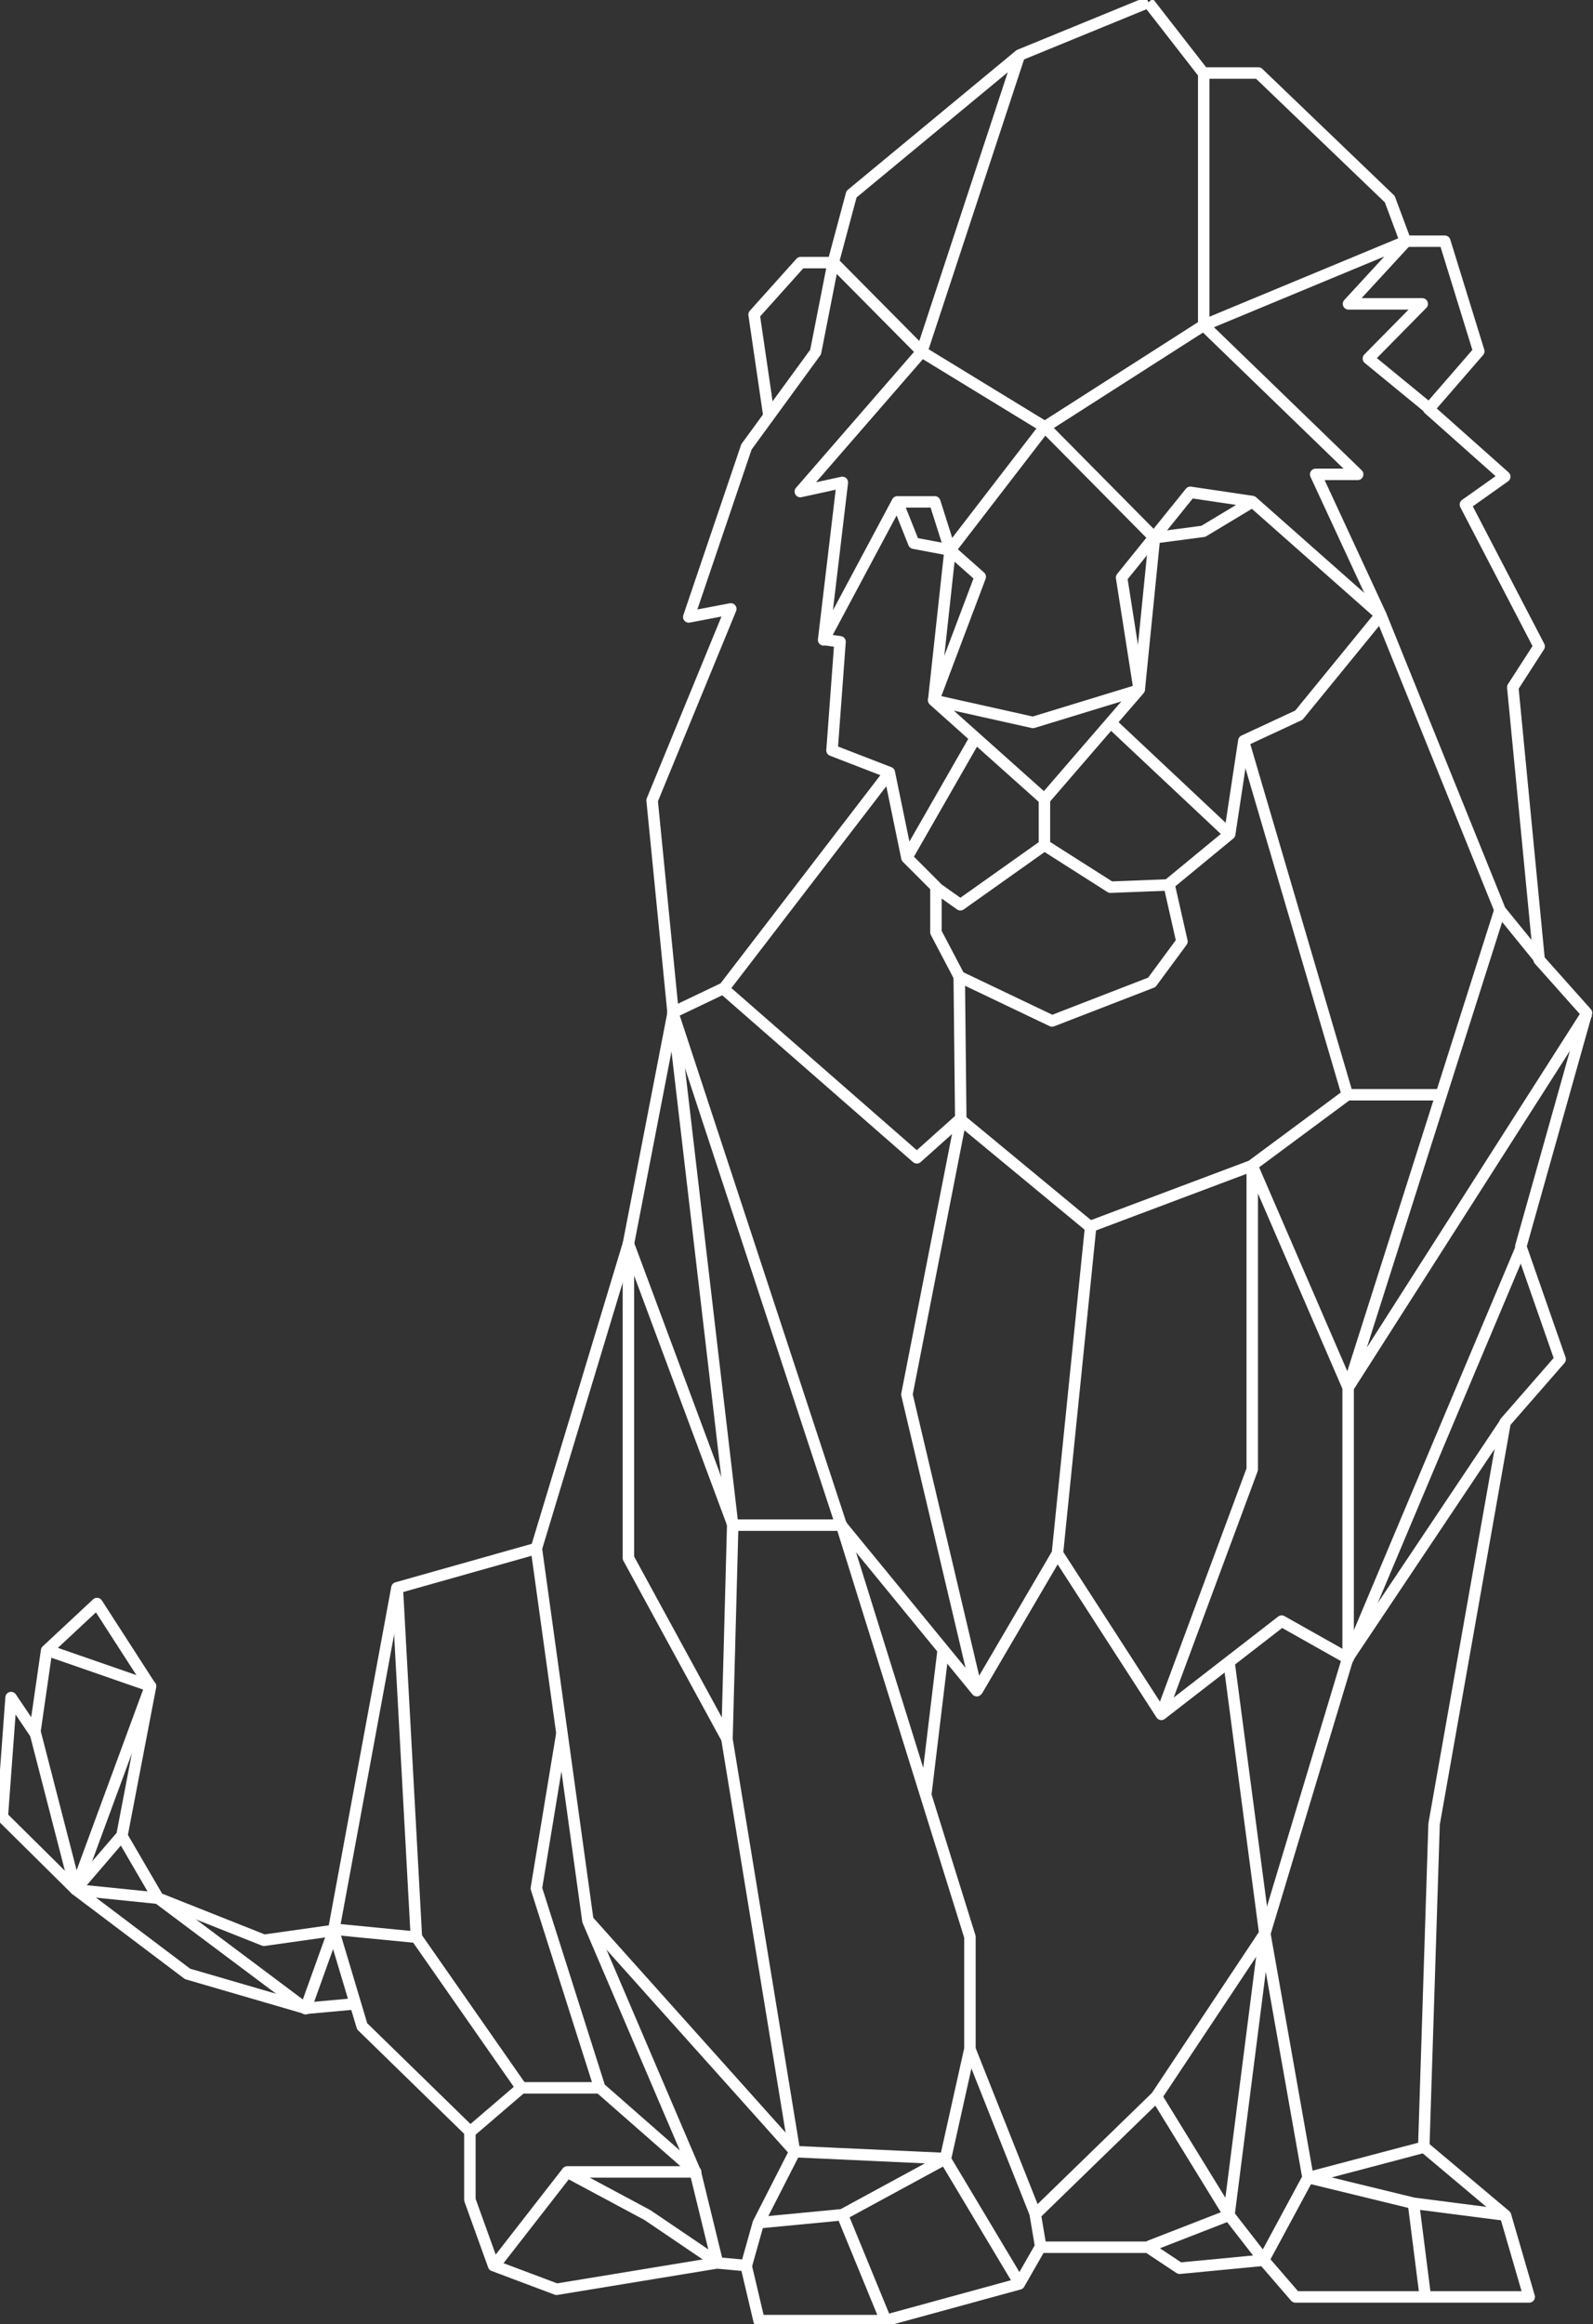 <?xml version="1.0" encoding="UTF-8"?>
<svg id="Laag_1" xmlns="http://www.w3.org/2000/svg" width="417" height="608" version="1.1" viewBox="0 0 417 608">
  <rect x="0" y="0" width="417" height="608" fill="#333333" stroke="none"/>
  <path d="M372.8,561.7l21.3,17.9,6.2,21.3h-61.2l-8.3-9.6-22,2.1-8.3-5.5h-28.2l-5.5,9.6-35.1,9.6h-33l-3.4-14.4-7.6-.7-42,6.9-16.5-6.2-6.2-17.2v-17.9l-28.2-27.5-7.6-25.4" fill="none" stroke="#fff" stroke-linejoin="round" stroke-width="3"/>
  <path d="M300.6.6l14.4,18.5h14.4l34.4,33,4.1,11h10.3l8.9,28.8-13.1,15.1,19.9,17.7-10.3,7.3,19.3,37.1-6.9,10.7,6.9,71.3,12.4,13.9-17.2,61.1,10.3,29.5-14.4,16.5-18.6,105.1-2.7,84.5" fill="none" stroke="#fff" stroke-linejoin="round" stroke-width="3"/>
  <path d="M87.4,504.7l16.5-89.3,36.5-10.3,24.1-79.7,11.7-60.4-5.5-55.6,20.6-50.1-11,2.1,15.1-44.5,18.1-24.8,4.6-23.4,4.8-17.9,44-36.4L300.6.6" fill="none" stroke="#fff" stroke-linejoin="round" stroke-width="3"/>
  <path d="M315.1,85.1l53-22-15.1,16.4h19.3l-14.1,14.3,16.1,13.2" fill="none" stroke="#fff" stroke-linejoin="round" stroke-width="3"/>
  <path d="M315.1,19.2v65.9l40.3,39h-11l17.1,36.9,31.2,77.2,10.5,12.9" fill="none" stroke="#fff" stroke-linejoin="round" stroke-width="3"/>
  <path d="M215.6,167.4l19.3-36.1h9.8l4,12.6,7.9,7-12.2,32.3,29,25.9,24.8-28.7-4.6-29.3,18-22.3,16.2,2.4,33.6,29.7-21.4,26.2-14.4,6.7-3.7,24.4-15.9,13.1,3.4,15-7.9,10.7-26.1,10.1-24.3-11.6-6.1-11.6v-11.9l-7.6-7.6-4.6-22.3-15-5.8,2.1-28.4-4.3-.6h0v.1ZM215.6,167.4l4.9-41.2-11,2.4,31.8-36.6,25.6-77.7" fill="none" stroke="#fff" stroke-linejoin="round" stroke-width="3"/>
  <path d="M234.9,131.3l4.3,10.8,9.5,1.8-4.3,39.4M302.1,140.7l12.9-1.7,12.8-7.7M315.1,85.1l-41.6,26.6-32.1-19.6-23.2-23.4h-8.6l-12.2,13.6,3.9,26.6M298.2,180.5l-27.8,8.5-26-5.8" fill="none" stroke="#fff" stroke-linejoin="round" stroke-width="3"/>
  <path d="M248.7,143.9l24.8-32.2,28.7,29-4,39.9M322,218.4l-31.2-29.3M255.3,193.1l-18,31.4M273.4,209.2v11.9l17.3,11,15.4-.6M273.4,221.1l-22,15.6-6.5-4.6M232.8,202.2l-43.4,56.5" fill="none" stroke="#fff" stroke-linejoin="round" stroke-width="3"/>
  <path d="M251.1,255.6l.4,37.2-14.1,72,18.3,77.5-35.5-43.3-44.1-134.1,13.2-6.3,50.7,44.3,11.3-10.1,34,28.1,42.3-15.9,25.1-18.6-27.2-92.5" fill="none" stroke="#fff" stroke-linejoin="round" stroke-width="3"/>
  <path d="M255.7,442.4l21.1-36,8.7-85.5" fill="none" stroke="#fff" stroke-linejoin="round" stroke-width="3"/>
  <path d="M276.8,406.4l27.2,42.1,31.5-24.4,17.4,9.8,45.4-107.7" fill="none" stroke="#fff" stroke-linejoin="round" stroke-width="3"/>
  <path d="M394.1,372.1l-41.3,61.7-21.7,72-28.4,42.7-31.7,30.8,1.4,8.3" fill="none" stroke="#fff" stroke-linejoin="round" stroke-width="3"/>
  <path d="M321.7,434.7l9.4,71.2,11.3,63.8-11.6,21.5-9.1-11.7,9.4-73.6" fill="none" stroke="#fff" stroke-linejoin="round" stroke-width="3"/>
  <path d="M372.8,561.7l-30.3,8,27.5,6.7,24.1,3.1M370,576.4l3.1,24.4M302.8,548.6l19,30.9-21.1,8.2M195.4,592.6l3.1-11,9.5-18.6-17.7-108,1.5-55.9-15.7-134.1" fill="none" stroke="#fff" stroke-linejoin="round" stroke-width="3"/>
  <path d="M190.3,454.9l-25.8-47.3v-82.2l27.4,73.6h28.4l33.6,107.7v29.3l-6.4,28.7-39.4-1.8-54.1-60.4M415.5,265l-62.6,98v70.8M392.6,238.2l-39.7,124.8-25.1-58v79.4l-23.8,64.1M352.9,286.4h24.4M246.9,431.6l-4.6,38.2" fill="none" stroke="#fff" stroke-linejoin="round" stroke-width="3"/>
  <path d="M140.4,405.1l13.5,97.4,28.1,65.7,5.8,23.7-18.3-12.4-21.1-11.3M271.1,579.4l-17.2-43.3M266.9,597.4l-19.5-32.6-26.9,14.6-22,2.1M220.5,579.4l11.3,27.5" fill="none" stroke="#fff" stroke-linejoin="round" stroke-width="3"/>
  <path d="M147.1,453.4l-6.7,40.6,16.6,52.2,25.1,22h-33.6l-19,24.4" fill="none" stroke="#fff" stroke-linejoin="round" stroke-width="3"/>
  <path d="M157,546.2h-20.5l-13.3,11.4" fill="none" stroke="#fff" stroke-linejoin="round" stroke-width="3"/>
  <path d="M136.5,546.2l-27.5-39.4-5-91.4M109,506.8l-21.6-2.1M87.4,504.9l-7.4,20.6-38.6-28.9-21.6-2.2" fill="none" stroke="#fff" stroke-linejoin="round" stroke-width="3"/>
  <path d="M93.2,524.2l-13.2,1.2-30.9-9-29.3-22.1L.6,475.3l2.3-31.2,6.2,9.2,3.1-21.5,13.2-12.3,14,21.7-7.5,39.1,9.5,16.3,27.7,11,18.4-2.6M31.9,480.2l-12.1,14.1" fill="none" stroke="#fff" stroke-linejoin="round" stroke-width="3"/>
  <path d="M9.2,453.2l10.6,41.1,19.6-53.2-27.1-9.4" fill="none" stroke="#fff" stroke-linejoin="round" stroke-width="3"/>
</svg>